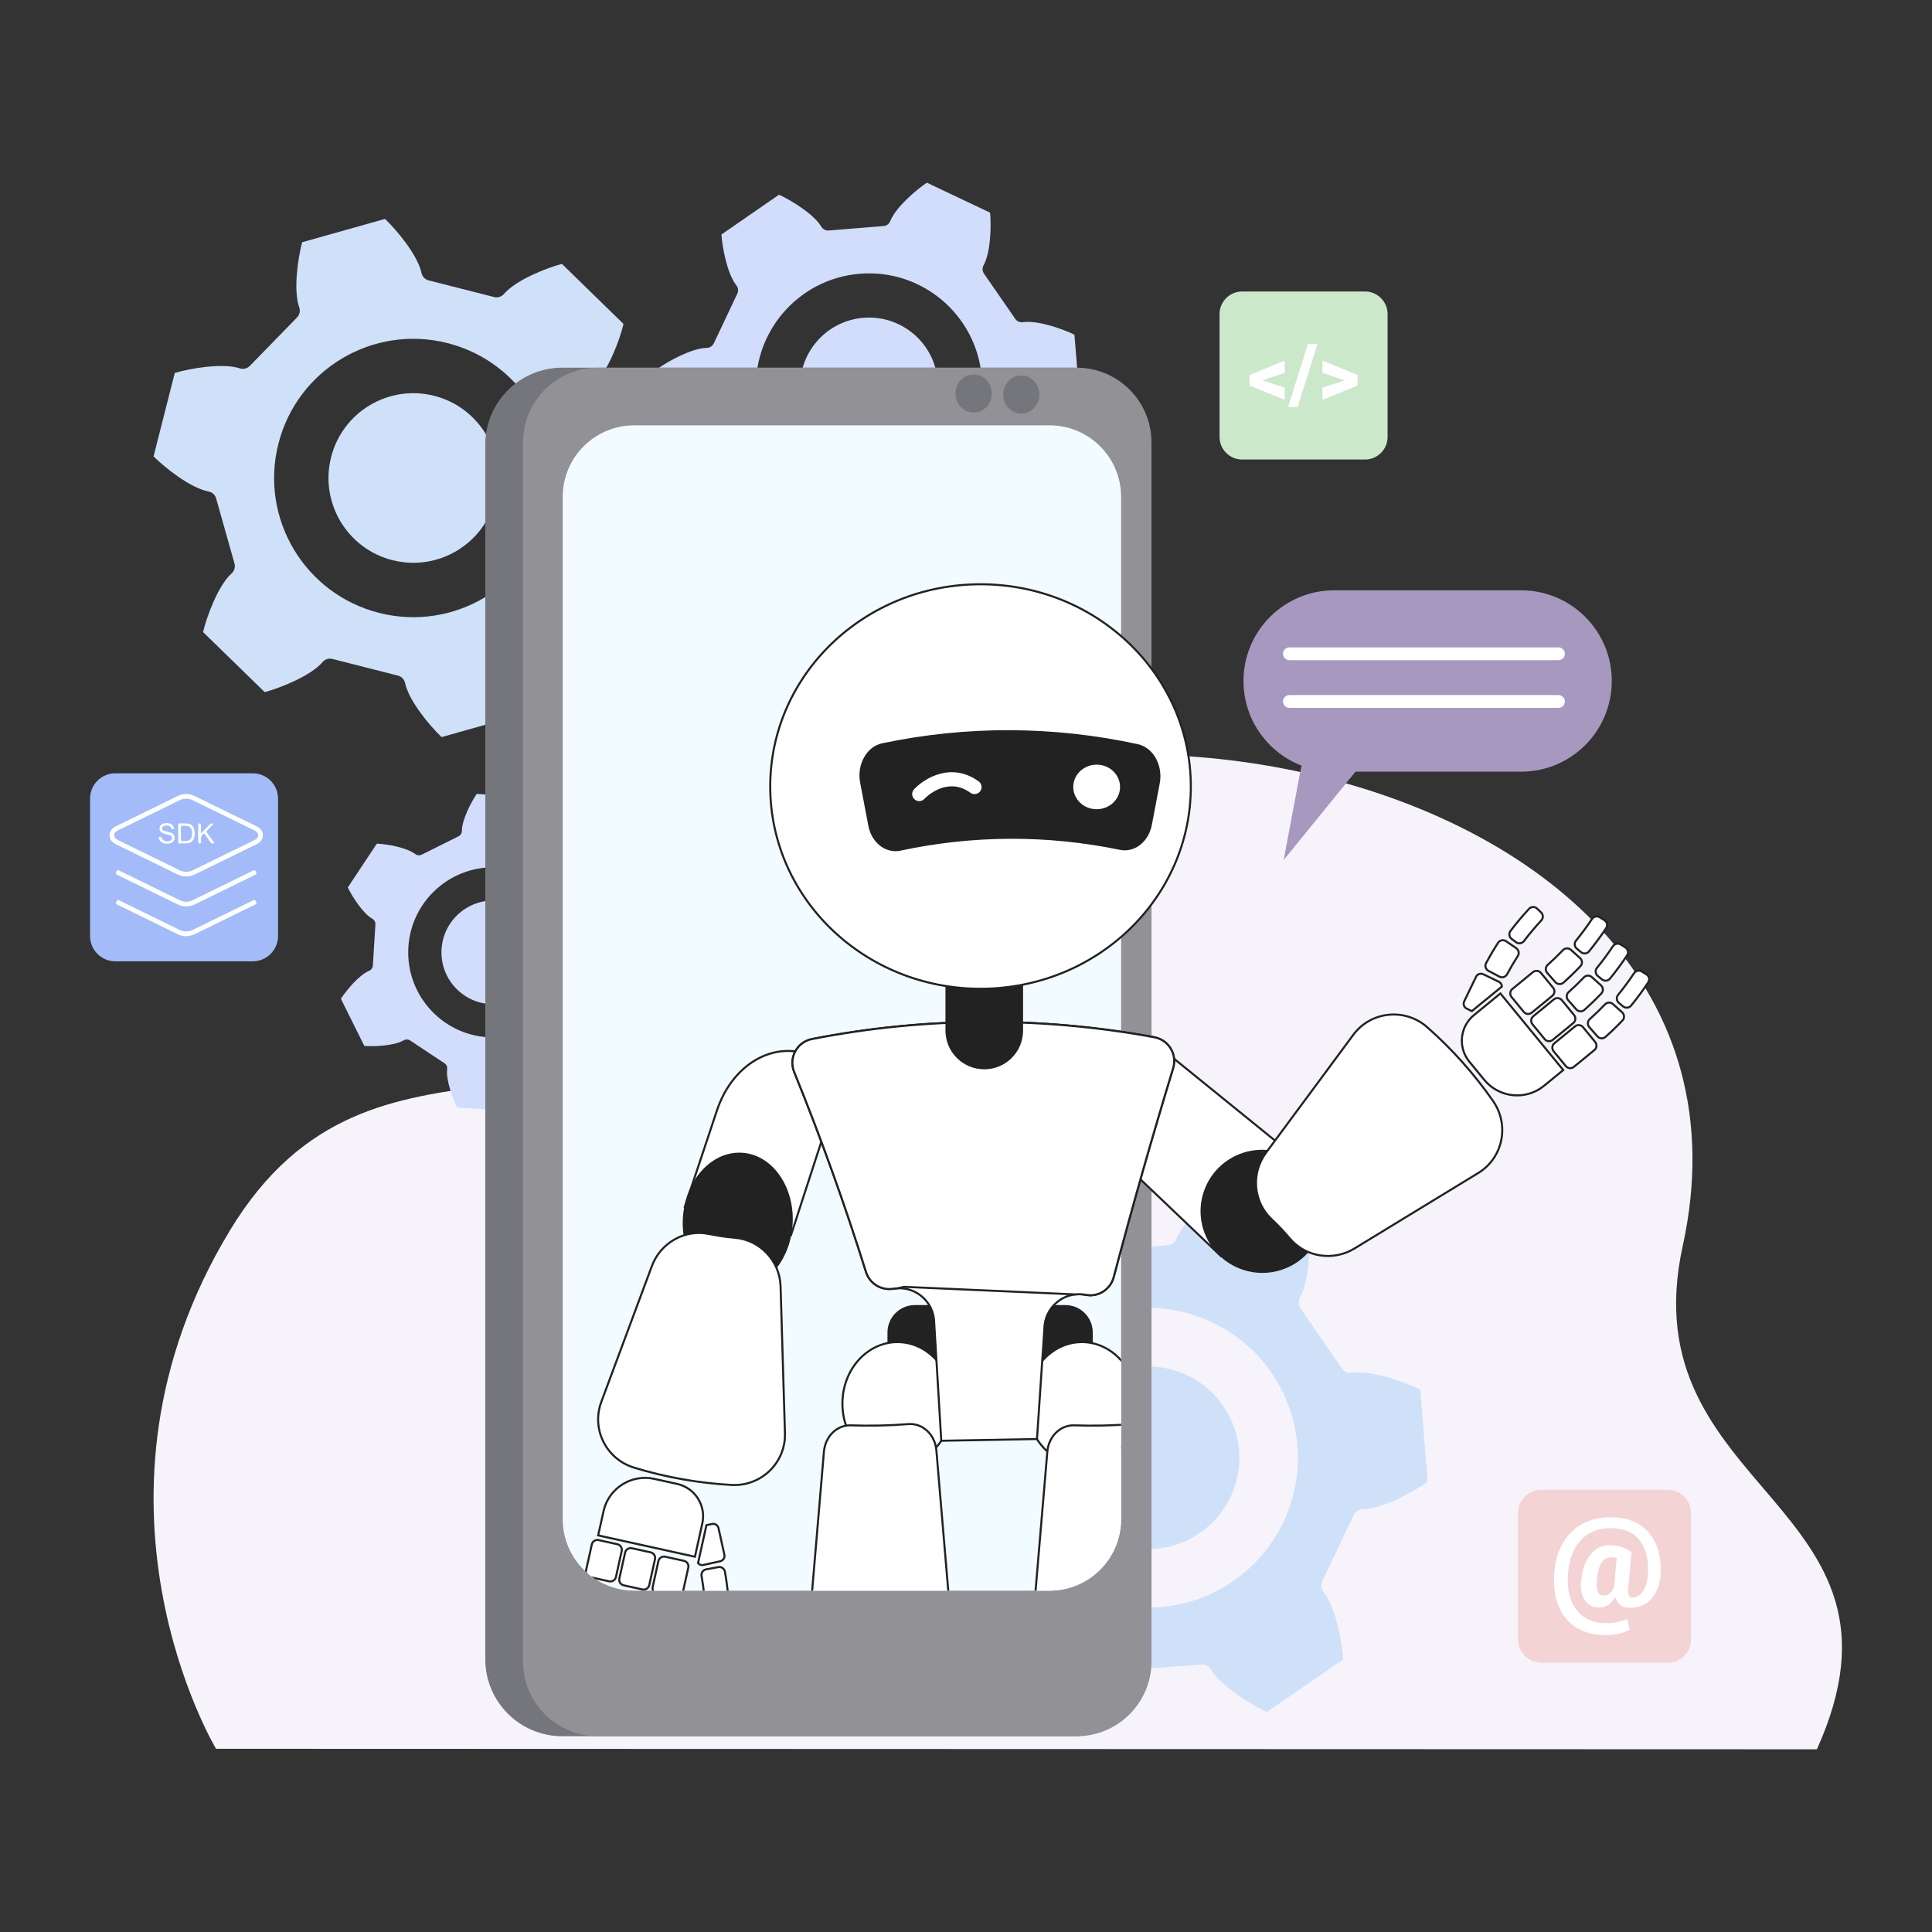 <svg xmlns="http://www.w3.org/2000/svg" xmlns:xlink="http://www.w3.org/1999/xlink" id="Layer_1" x="0px" y="0px" width="1024px" height="1024px" viewBox="-1587 -1211.126 1024 1024" style="enable-background:new -1587 -1211.126 1024 1024;" xml:space="preserve"><rect x="-1587" y="-1211.126" width="1024" height="1024" fill="#333333" stroke="none"/><g>	<path style="fill:#F6F3FA;" d="M-1472.501-284.231c0,0-79.246-132.015,7.484-274.94c76.949-126.814,198.361-25.976,267.158-155.016   c93.818-175.971,562.023-107.25,502.726,163.487c-28.693,131.019,130.234,135.781,71.115,266.746L-1472.501-284.231z"></path>	<g>		<path style="fill:#D1DDFB;" d="M-1048.9-1042.119c0.904,1.308,2.477,1.991,4.049,1.76c7.72-1.135,20.905,3.488,27.323,6.624    l3.006,36.971c-5.826,4.129-18.092,10.824-25.894,10.951c-1.59,0.025-3.031,0.954-3.712,2.391l-12.483,26.349    c-0.682,1.438-0.486,3.139,0.5,4.387c4.842,6.116,7.431,19.849,7.926,26.973l-30.515,21.088    c-6.492-2.981-18.42-10.256-22.429-16.948c-0.818-1.363-2.343-2.147-3.927-2.02l-29.063,2.364    c-1.585,0.127-2.963,1.149-3.549,2.626c-2.876,7.252-13.473,16.359-19.396,20.35l-33.521-15.882    c-0.665-7.112-0.329-21.081,3.461-27.899c0.773-1.39,0.69-3.103-0.215-4.41l-16.575-23.985c-0.905-1.309-2.479-1.992-4.05-1.761    c-7.719,1.135-20.903-3.488-27.321-6.624l-3.008-36.971c5.828-4.131,18.094-10.824,25.894-10.951    c1.589-0.025,3.031-0.953,3.713-2.391l12.483-26.348c0.681-1.438,0.484-3.141-0.502-4.388c-4.841-6.116-7.431-19.847-7.924-26.974    l30.515-21.088c6.491,2.979,18.42,10.255,22.429,16.947c0.818,1.364,2.343,2.15,3.928,2.02l29.062-2.364    c1.585-0.127,2.96-1.149,3.547-2.626c2.878-7.252,13.476-16.359,19.397-20.35l33.521,15.881c0.664,7.112,0.327,21.081-3.462,27.9    c-0.771,1.39-0.689,3.102,0.214,4.41L-1048.9-1042.119z M-1129.368-1042.685c-20.108,1.636-35.083,19.262-33.449,39.371    c1.635,20.108,19.262,35.085,39.372,33.45c20.109-1.636,35.083-19.263,33.448-39.372    C-1091.63-1029.344-1109.257-1044.319-1129.368-1042.685z M-1131.267-1066.036c-33.003,2.683-57.584,31.615-54.9,64.622    c2.684,33.004,31.615,57.585,64.62,54.901c33.006-2.684,57.587-31.616,54.903-64.621    C-1069.329-1044.139-1098.259-1068.72-1131.267-1066.036z"></path>		<path style="fill:#CFE1F9;" d="M-886.14-373.19c-0.904,1.901-0.65,4.157,0.656,5.81c6.402,8.11,9.808,26.303,10.449,35.741    l-40.453,27.881c-8.593-3.96-24.38-13.618-29.682-22.487c-1.08-1.809-3.097-2.849-5.195-2.681l-38.496,3.08    c-2.1,0.167-3.925,1.517-4.706,3.475c-3.822,9.599-17.873,21.645-25.727,26.919l-44.373-21.092    c-0.865-9.422-0.396-27.923,4.636-36.948c1.025-1.84,0.918-4.108-0.277-5.841l-21.916-31.799c-1.194-1.735-3.275-2.642-5.36-2.337    c-10.224,1.489-27.683-4.658-36.178-8.821l-3.916-48.972c7.723-5.464,23.979-14.308,34.313-14.462    c2.104-0.031,4.017-1.258,4.922-3.16l16.579-34.879c0.905-1.902,0.65-4.158-0.656-5.812c-6.401-8.109-9.807-26.302-10.449-35.74    l40.453-27.881c8.591,3.959,24.38,13.616,29.68,22.486c1.082,1.809,3.099,2.851,5.197,2.682l38.496-3.08    c2.1-0.168,3.924-1.518,4.705-3.474c3.82-9.601,17.873-21.646,25.727-26.921l44.374,21.095c0.865,9.419,0.396,27.922-4.635,36.947    c-1.024,1.838-0.919,4.106,0.274,5.84l21.917,31.799c1.194,1.734,3.277,2.641,5.36,2.337c10.224-1.49,27.683,4.657,36.178,8.821    l3.919,48.974c-7.726,5.46-23.982,14.305-34.314,14.46c-2.105,0.031-4.016,1.258-4.92,3.16L-886.14-373.19z M-938.662-465.936    c-15.166-22.002-45.296-27.546-67.299-12.382c-22.003,15.165-27.547,45.295-12.383,67.297    c15.165,22.004,45.297,27.547,67.298,12.382C-929.042-413.802-923.499-443.933-938.662-465.936z M-913.112-483.546    c-24.89-36.115-74.345-45.213-110.46-20.324c-36.113,24.891-45.212,74.346-20.321,110.46    c24.89,36.115,74.344,45.213,110.458,20.323C-897.32-397.977-888.222-447.432-913.112-483.546z"></path>		<path style="fill:#D1DDFB;" d="M-1307.173-644.824c-1.07,0.532-1.747,1.629-1.744,2.826c0.018,5.866-4.836,15.185-7.857,19.626    l-27.84-1.723c-2.451-4.78-6.119-14.626-5.376-20.447c0.15-1.185-0.387-2.357-1.382-3.018l-18.275-12.116    c-0.996-0.66-2.284-0.697-3.318-0.096c-5.07,2.949-15.569,3.405-20.926,3.007l-12.429-24.971    c2.915-4.512,9.609-12.611,15.019-14.879c1.104-0.462,1.85-1.512,1.926-2.706l1.354-21.883c0.072-1.192-0.539-2.328-1.575-2.923    c-5.089-2.917-10.733-11.781-13.069-16.617l15.413-23.249c5.363,0.268,15.727,2.016,20.395,5.566    c0.952,0.724,2.234,0.846,3.307,0.313l19.628-9.77c1.07-0.531,1.746-1.629,1.743-2.825c-0.016-5.867,4.837-15.188,7.858-19.626    l27.841,1.723c2.45,4.779,6.118,14.626,5.375,20.445c-0.149,1.186,0.386,2.358,1.383,3.018l18.274,12.116    c0.996,0.66,2.284,0.697,3.318,0.097c5.071-2.948,15.568-3.404,20.925-3.007l12.428,24.97    c-2.913,4.514-9.608,12.614-15.018,14.881c-1.103,0.461-1.849,1.512-1.923,2.706l-1.354,21.884    c-0.074,1.194,0.537,2.327,1.573,2.922c5.089,2.917,10.734,11.782,13.069,16.617l-15.412,23.249    c-5.364-0.269-15.726-2.014-20.396-5.565c-0.951-0.725-2.234-0.847-3.307-0.314L-1307.173-644.824z M-1298.13-704.656    c0.936-15.142-10.58-28.178-25.723-29.116c-15.142-0.938-28.178,10.577-29.114,25.721c-0.938,15.142,10.577,28.178,25.722,29.115    C-1312.105-677.999-1299.069-689.514-1298.13-704.656z M-1280.548-703.569c1.539-24.854-17.361-46.25-42.216-47.788    c-24.854-1.539-46.249,17.363-47.787,42.217c-1.54,24.854,17.363,46.249,42.216,47.788    C-1303.481-659.812-1282.087-678.714-1280.548-703.569z"></path>		<path style="fill:#CFE1F9;" d="M-1263.451-968.586c0.531,1.881,2.088,3.303,4.012,3.662c9.434,1.756,22.936,12.395,29.154,18.603    l-11.244,44.224c-8.428,2.485-25.372,5.384-34.499,2.421c-1.86-0.604-3.908-0.099-5.272,1.302l-25.036,25.687    c-1.363,1.399-1.816,3.459-1.166,5.304c3.195,9.049,0.734,26.062-1.532,34.552l-43.921,12.374    c-6.366-6.058-17.348-19.281-19.346-28.667c-0.409-1.914-1.869-3.434-3.766-3.916l-34.763-8.839    c-1.896-0.481-3.906,0.157-5.177,1.643c-6.238,7.293-22.203,13.667-30.688,15.947l-32.679-31.848    c2.063-8.542,8.024-24.665,15.154-31.089c1.454-1.309,2.041-3.335,1.51-5.217l-9.728-34.524c-0.531-1.882-2.088-3.304-4.011-3.662    c-9.436-1.756-22.938-12.396-29.156-18.604l11.244-44.225c8.429-2.484,25.373-5.383,34.5-2.42c1.86,0.602,3.908,0.099,5.273-1.302    l25.036-25.688c1.365-1.4,1.816-3.459,1.165-5.304c-3.195-9.05-0.734-26.062,1.533-34.552l43.921-12.375    c6.366,6.058,17.348,19.28,19.347,28.668c0.408,1.912,1.869,3.433,3.764,3.916l34.764,8.837c1.896,0.482,3.906-0.156,5.178-1.642    c6.237-7.292,22.201-13.666,30.688-15.948l32.679,31.849c-2.063,8.543-8.024,24.665-15.155,31.089    c-1.452,1.311-2.04,3.334-1.509,5.217L-1263.451-968.586z M-1356.872-1001.332c-24.053-6.116-48.511,8.426-54.626,32.48    c-6.115,24.054,8.426,48.512,32.48,54.627c24.055,6.116,48.511-8.426,54.627-32.481    C-1318.274-970.759-1332.819-995.215-1356.872-1001.332z M-1349.769-1029.265c-39.481-10.037-79.625,13.831-89.663,53.313    c-10.037,39.481,13.831,79.624,53.312,89.662c39.482,10.039,79.625-13.832,89.662-53.312    C-1286.419-979.084-1310.288-1019.228-1349.769-1029.265z"></path>	</g>	<path style="fill:#75757C;" d="M-1288.982-290.887h270.424c22.535,0,40.801-18.268,40.801-40.801V-975.45   c0-22.533-18.266-40.8-40.801-40.8h-270.424c-22.532,0-40.801,18.267-40.801,40.8v643.762   C-1329.783-309.154-1311.514-290.887-1288.982-290.887z"></path>	<path style="fill:#919196;" d="M-1270.108-290.887h253.743c21.92,0,39.69-17.771,39.69-39.69V-976.56   c0-21.92-17.771-39.69-39.69-39.69h-253.743c-21.921,0-39.69,17.771-39.69,39.69v645.983   C-1309.798-308.657-1292.029-290.887-1270.108-290.887z"></path>	<path style="fill:#F2FBFF;" d="M-992.792-405.985v-541.766c0-20.956-16.987-37.943-37.942-37.943h-220.083   c-20.957,0-37.944,16.987-37.944,37.943v541.766c0,20.955,16.987,37.943,37.944,37.943h220.083   C-1009.779-368.042-992.792-385.03-992.792-405.985z"></path>	<ellipse style="fill:#75757C;" cx="-1070.973" cy="-1002.553" rx="9.615" ry="10.095"></ellipse>	<ellipse style="fill:#75757C;" cx="-1045.7" cy="-1002.002" rx="9.614" ry="10.095"></ellipse>	<g>		<path style="fill:#A798BF;" d="M-879.858-802.122h99.069c26.544,0,48.065-21.52,48.065-48.066l0,0    c0-26.546-21.521-48.065-48.065-48.065h-99.069c-26.547,0-48.067,21.519-48.067,48.065l0,0    C-927.925-823.642-906.405-802.122-879.858-802.122z"></path>		<polygon style="fill:#A798BF;" points="-896.098,-811.202 -906.635,-755.3 -859.372,-813.415   "></polygon>		<g>			<path style="fill:#FFFFFF;" d="M-760.993-861.189h-142.59c-1.88,0-3.404-1.524-3.404-3.405c0-1.88,1.524-3.403,3.404-3.403     h142.59c1.884,0,3.406,1.523,3.406,3.403C-757.586-862.713-759.109-861.189-760.993-861.189z"></path>		</g>		<g>			<path style="fill:#FFFFFF;" d="M-760.993-835.924h-142.59c-1.88,0-3.404-1.524-3.404-3.405c0-1.88,1.524-3.403,3.404-3.403     h142.59c1.884,0,3.406,1.523,3.406,3.403C-757.586-837.448-759.109-835.924-760.993-835.924z"></path>		</g>	</g>	<g>		<path style="fill:#A3BBF8;" d="M-1453.026-701.615h-72.858c-7.396,0-13.391-5.995-13.391-13.392v-72.858    c0-7.396,5.994-13.392,13.391-13.392h72.858c7.396,0,13.393,5.996,13.393,13.392v72.858    C-1439.633-707.609-1445.629-701.615-1453.026-701.615z"></path>	</g>	<g>		<path style="fill:#CCE8CA;" d="M-863.523-967.568h-65.118c-6.61,0-11.97-5.359-11.97-11.97v-65.119    c0-6.611,5.359-11.97,11.97-11.97h65.118c6.611,0,11.972,5.359,11.972,11.97v65.119    C-851.551-972.927-856.912-967.568-863.523-967.568z"></path>	</g>	<g>		<g>			<defs>				<path id="SVGID_3_" d="M-992.792-405.985v-91.114l141.24-14.098l166.896-176.088c0-20.956-325.124-298.408-346.079-298.408      h-220.083c-20.957,0-37.944,16.987-37.944,37.943v541.766c0,20.955,16.987,37.943,37.944,37.943h220.083      C-1009.779-368.042-992.792-385.03-992.792-405.985z"></path>			</defs>			<clipPath id="SVGID_2_">				<use xlink:href="#SVGID_3_" style="overflow:visible;"></use>			</clipPath>			<g style="clip-path:url(#SVGID_2_);">				<polygon style="fill:#FFFFFF;stroke:#222222;stroke-width:1.084;stroke-miterlimit:10;" points="-897.427,-595.425       -964.66,-649.91 -994.022,-596.989 -939.932,-545.436     "></polygon>									<ellipse transform="matrix(-0.374 0.927 -0.927 -0.374 -1789.123 68.67)" style="fill:#222222;" cx="-917.737" cy="-569.473" rx="32.625" ry="32.712"></ellipse>				<path style="fill:#FFFFFF;stroke:#222222;stroke-width:1.084;stroke-miterlimit:10;" d="M-1167.754-556.499l27.835-85.69      l-13.289-7.551c-20.438-11.609-45.011,0.791-53.787,27.139l-17.027,51.105L-1167.754-556.499z"></path>				<path style="fill:#222222;" d="M-1193.674-600.146c-16.056-1.017-30.102,14.37-31.376,34.372      c-1.272,19.998,10.712,37.031,26.767,38.05c16.055,1.016,30.103-14.373,31.374-34.371      C-1165.638-582.094-1177.619-599.131-1193.674-600.146z"></path>				<g>					<g>						<path style="fill:#FFFFFF;stroke:#222222;stroke-width:1.084;stroke-miterlimit:10;" d="M-1249.062-366.602        c-2.149-0.402-4.299-0.797-6.451-1.185c-1.639-0.294-3.227,0.791-3.519,2.428c-0.729,4.131-1.292,8.274-1.69,12.424        c-0.159,1.687,1.138,3.16,2.836,3.265c2.167,0.132,4.334,0.273,6.501,0.425c1.644,0.114,3.058-1.1,3.214-2.737        c0.362-3.706,0.866-7.41,1.516-11.103C-1246.367-364.721-1247.425-366.294-1249.062-366.602z"></path>						<path style="fill:#FFFFFF;stroke:#222222;stroke-width:1.084;stroke-miterlimit:10;" d="M-1253.425-346.807        c-0.965-0.032-1.928-0.059-2.891-0.084c-1.673-0.046-3.088,1.277-3.118,2.944c-0.095,5.123,0.065,10.24,0.479,15.325        c0.139,1.682,1.665,2.902,3.347,2.716c0.961-0.106,1.919-0.213,2.876-0.317c1.637-0.175,2.813-1.616,2.682-3.252        c-0.383-4.723-0.531-9.47-0.447-14.226C-1250.465-345.364-1251.759-346.756-1253.425-346.807z"></path>					</g>					<path style="fill:#FFFFFF;stroke:#222222;stroke-width:1.084;stroke-miterlimit:10;" d="M-1197.489-555.09       c-4.623-0.401-9.218-1.071-13.761-2.01c-12.854-2.655-25.676,4.735-30.243,17.009c-8.94,24.008-17.876,48.016-26.813,72.023       c-5.377,14.449,2.637,30.337,17.418,34.836c16.791,5.115,34.092,8.187,51.62,9.161c15.678,0.871,28.775-11.762,28.309-27.419       c-0.772-25.953-1.546-51.907-2.318-77.861C-1173.679-542.793-1184.051-553.924-1197.489-555.09z"></path>					<path style="fill:#FFFFFF;stroke:#222222;stroke-width:1.084;stroke-miterlimit:10;" d="M-1228.131-424.624l-12.095-2.667       c-12.159-2.681-24.194,4.978-26.883,17.104l-2.852,12.857l51.286,11.305l3.921-17.687       C-1212.659-413.171-1218.645-422.535-1228.131-424.624z"></path>					<path style="fill:#FFFFFF;stroke:#222222;stroke-width:1.084;stroke-miterlimit:10;" d="M-1242.136-388.347l-9.933-2.188       c-1.63-0.359-3.243,0.667-3.604,2.294l-3.052,13.773c-0.361,1.627,0.666,3.237,2.299,3.598l9.932,2.19       c1.631,0.356,3.246-0.667,3.604-2.296l3.057-13.773C-1239.474-386.376-1240.503-387.986-1242.136-388.347z"></path>					<g>						<path style="fill:#FFFFFF;stroke:#222222;stroke-width:1.084;stroke-miterlimit:10;" d="M-1266.716-370.909        c-2.146-0.403-4.297-0.798-6.447-1.186c-1.642-0.293-3.231,0.793-3.52,2.428c-0.73,4.131-1.293,8.275-1.689,12.425        c-0.16,1.688,1.135,3.16,2.834,3.265c2.166,0.133,4.332,0.274,6.498,0.426c1.646,0.114,3.059-1.101,3.216-2.738        c0.36-3.706,0.866-7.409,1.518-11.102C-1264.018-369.028-1265.079-370.601-1266.716-370.909z"></path>						<path style="fill:#FFFFFF;stroke:#222222;stroke-width:1.084;stroke-miterlimit:10;" d="M-1271.078-351.117        c-0.966-0.028-1.928-0.057-2.893-0.083c-1.672-0.046-3.084,1.277-3.118,2.945c-0.095,5.124,0.068,10.237,0.483,15.326        c0.135,1.682,1.66,2.902,3.346,2.716c0.958-0.107,1.917-0.213,2.874-0.315c1.64-0.175,2.81-1.619,2.68-3.256        c-0.381-4.719-0.527-9.468-0.443-14.224C-1268.117-349.672-1269.411-351.065-1271.078-351.117z"></path>					</g>					<path style="fill:#FFFFFF;stroke:#222222;stroke-width:1.084;stroke-miterlimit:10;" d="M-1259.789-392.654l-9.931-2.188       c-1.634-0.36-3.245,0.667-3.607,2.292l-3.052,13.778c-0.36,1.625,0.67,3.235,2.299,3.593l9.933,2.189       c1.633,0.359,3.246-0.667,3.605-2.293l3.054-13.774C-1257.128-390.683-1258.158-392.293-1259.789-392.654z"></path>					<g>						<path style="fill:#FFFFFF;stroke:#222222;stroke-width:1.084;stroke-miterlimit:10;" d="M-1231.408-362.105        c-2.146-0.403-4.3-0.8-6.453-1.187c-1.638-0.296-3.229,0.792-3.516,2.427c-0.732,4.132-1.294,8.276-1.69,12.425        c-0.16,1.686,1.137,3.16,2.833,3.266c2.168,0.132,4.332,0.274,6.5,0.425c1.646,0.114,3.059-1.103,3.217-2.737        c0.359-3.705,0.863-7.41,1.515-11.101C-1228.713-360.225-1229.772-361.798-1231.408-362.105z"></path>						<path style="fill:#FFFFFF;stroke:#222222;stroke-width:1.084;stroke-miterlimit:10;" d="M-1235.773-342.312        c-0.963-0.031-1.93-0.059-2.893-0.085c-1.67-0.046-3.082,1.279-3.113,2.946c-0.096,5.122,0.064,10.238,0.479,15.324        c0.137,1.684,1.664,2.903,3.348,2.716c0.957-0.106,1.917-0.211,2.877-0.315c1.635-0.175,2.809-1.617,2.676-3.253        c-0.379-4.721-0.528-9.468-0.444-14.225C-1232.812-340.867-1234.105-342.262-1235.773-342.312z"></path>					</g>					<path style="fill:#FFFFFF;stroke:#222222;stroke-width:1.084;stroke-miterlimit:10;" d="M-1224.483-383.851l-9.933-2.19       c-1.628-0.359-3.244,0.668-3.605,2.295l-3.05,13.773c-0.363,1.626,0.667,3.236,2.299,3.595l9.933,2.19       c1.63,0.359,3.244-0.668,3.604-2.294l3.051-13.775C-1221.821-381.882-1222.85-383.491-1224.483-383.851z"></path>					<g>						<path style="fill:#FFFFFF;stroke:#222222;stroke-width:1.084;stroke-miterlimit:10;" d="M-1212.749-379.337        c2.147-0.405,4.299-0.799,6.45-1.187c1.641-0.295,3.229,0.792,3.52,2.429c0.731,4.129,1.291,8.274,1.688,12.423        c0.163,1.686-1.135,3.161-2.832,3.264c-2.168,0.135-4.336,0.275-6.499,0.427c-1.646,0.114-3.058-1.103-3.219-2.738        c-0.359-3.705-0.864-7.41-1.515-11.102C-1215.445-377.458-1214.384-379.029-1212.749-379.337z"></path>						<path style="fill:#FFFFFF;stroke:#222222;stroke-width:1.084;stroke-miterlimit:10;" d="M-1208.385-359.543        c0.964-0.031,1.928-0.059,2.891-0.084c1.671-0.047,3.085,1.278,3.117,2.946c0.095,5.122-0.064,10.238-0.48,15.324        c-0.138,1.686-1.662,2.903-3.346,2.716c-0.958-0.106-1.92-0.211-2.877-0.315c-1.636-0.175-2.81-1.617-2.679-3.253        c0.385-4.721,0.53-9.468,0.442-14.225C-1211.345-358.1-1210.05-359.494-1208.385-359.543z"></path>					</g>					<path style="fill:#FFFFFF;stroke:#222222;stroke-width:1.084;stroke-miterlimit:10;" d="M-1212.708-402.123       c0.047-0.207,0.087-0.414,0.126-0.619l2.93-0.644c1.568-0.347,3.121,0.641,3.47,2.205l3.121,14.089       c0.349,1.563-0.643,3.113-2.211,3.459l-8.909,1.964c-1.09,0.239-2.172-0.162-2.847-0.957L-1212.708-402.123z"></path>				</g>				<path style="fill:#222222;" d="M-1007.814-475.31h-108.809v-29.592c0-8.021,6.502-14.523,14.521-14.523h79.765      c8.021,0,14.522,6.502,14.522,14.523L-1007.814-475.31L-1007.814-475.31z"></path>									<ellipse style="fill:#FFFFFF;stroke:#222222;stroke-width:1.084;stroke-miterlimit:10;" cx="-1111.315" cy="-467.197" rx="29.191" ry="32.595"></ellipse>									<ellipse style="fill:#FFFFFF;stroke:#222222;stroke-width:1.084;stroke-miterlimit:10;" cx="-995.872" cy="-314.584" rx="29.192" ry="32.595"></ellipse>									<ellipse style="fill:#FFFFFF;stroke:#222222;stroke-width:1.084;stroke-miterlimit:10;" cx="-1013.563" cy="-467.197" rx="29.192" ry="32.595"></ellipse>				<path style="fill:#FFFFFF;stroke:#222222;stroke-width:1.084;stroke-miterlimit:10;" d="M-975.221-661.355      c-60.007-11.103-121.554-10.779-181.381,0.95c-7.935,1.554-12.503,9.927-9.462,17.401      c14.164,34.855,26.868,70.235,38.077,106.046c1.86,5.952,7.703,9.689,13.911,8.951c0.568-0.067,1.137-0.134,1.71-0.201      c10.94-1.245,20.512,7.35,20.512,18.331l3.745,62.389l50.736-0.925l3.905-58.305c0-11.461,10.385-20.215,21.69-18.16      c0.111,0.02,0.222,0.04,0.336,0.061c6.61,1.209,13.006-2.931,14.717-9.413c9.785-37.053,20.287-73.971,31.504-110.738      C-962.976-652.322-967.644-659.952-975.221-661.355z"></path>				<path style="fill:#FFFFFF;stroke:#222222;stroke-width:1.084;stroke-miterlimit:10;" d="M-996.724-534.231      c9.785-37.053,20.287-73.971,31.504-110.738c2.244-7.354-2.424-14.982-10.001-16.386      c-60.007-11.103-121.554-10.779-181.381,0.95c-7.935,1.554-12.503,9.927-9.462,17.401      c14.164,34.855,26.868,70.235,38.077,106.046c1.86,5.952,7.703,9.689,13.911,8.951c0.568-0.067,1.137-0.134,1.71-0.201      c0.356-0.041,0.708-0.069,1.061-0.09l3.579-0.776l90.629,4.007c1.724-0.191,3.513-0.14,5.321,0.188      c0.111,0.02,0.222,0.04,0.336,0.061l2.238,0.21C-1003.437-524.581-998.24-528.487-996.724-534.231z"></path>				<path style="fill:#FFFFFF;stroke:#222222;stroke-width:1.084;stroke-miterlimit:10;" d="M-976.928-324.369      c-16.875,0.845-33.776,0.554-50.608-0.864c-7.74-0.655-13.522-8.22-12.79-16.85c2.81-33.206,5.621-66.412,8.431-99.618      c0.69-8.125,6.925-14.21,14.231-13.959c10.198,0.352,20.401,0.128,30.573-0.67c7.511-0.587,14.091,5.556,14.8,13.928      c2.854,33.717,5.709,67.437,8.563,101.158C-962.985-332.438-969.012-324.768-976.928-324.369z"></path>				<path style="fill:#FFFFFF;stroke:#222222;stroke-width:1.084;stroke-miterlimit:10;" d="M-935.274-162.715l-22.216-115.249      c-1.841-9.551-9.406-16.372-18.152-16.372h-30.887c-8.751,0-16.313,6.82-18.152,16.372l-22.218,115.249h0.024v39.604      c0,8.158,5.406,14.904,12.437,16.015c1.067,0.169,2.17,0.207,3.298,0.101c7.539-0.703,13.235-7.979,13.235-16.431v-20.011      c0-10.646,7.731-19.278,17.265-19.278h42.703c6.4,0,11.59,5.794,11.59,12.942v42.836l0,0c6.107,0,11.057-4.951,11.057-11.057      v-44.722L-935.274-162.715L-935.274-162.715z"></path>									<ellipse transform="matrix(0.015 -1 1 0.015 -788.989 -1430.081)" style="fill:#FFFFFF;stroke:#222222;stroke-width:1.084;stroke-miterlimit:10;" cx="-1120.197" cy="-314.664" rx="32.597" ry="29.192"></ellipse>				<path style="fill:#FFFFFF;stroke:#222222;stroke-width:1.084;stroke-miterlimit:10;" d="M-1095.337-324.369      c-16.876,0.845-33.775,0.554-50.607-0.864c-7.742-0.655-13.521-8.22-12.793-16.85c2.813-33.206,5.623-66.412,8.434-99.618      c0.688-8.125,6.926-14.21,14.23-13.959c10.199,0.352,20.403,0.128,30.576-0.67c7.51-0.587,14.086,5.556,14.795,13.928      c2.854,33.717,5.708,67.437,8.564,101.158C-1081.392-332.438-1087.423-324.768-1095.337-324.369z"></path>				<path style="fill:#FFFFFF;stroke:#222222;stroke-width:1.084;stroke-miterlimit:10;" d="M-1069.189-162.42l-20.512-115.565      c-1.699-9.579-9.161-16.509-17.908-16.637l-30.887-0.459c-8.747-0.126-16.409,6.58-18.391,16.103l-23.916,114.909h0.022      l-0.585,39.601c-0.121,8.156,5.188,14.979,12.2,16.196c1.065,0.183,2.166,0.237,3.295,0.149      c7.551-0.591,13.356-7.782,13.479-16.235l0.297-20.007c0.157-10.646,8.012-19.163,17.545-19.021l42.7,0.631      c6.399,0.095,11.502,5.963,11.396,13.11l-0.631,42.834l0,0c6.105,0.089,11.129-4.787,11.22-10.894l0.661-44.715H-1069.189z"></path>				<path style="fill:#222222;" d="M-1065.289-644.376h-0.053c-11.346,0-20.541-9.198-20.541-20.542v-38.683h41.135v38.683      C-1044.748-653.574-1053.942-644.376-1065.289-644.376z"></path>				<path style="fill:#FFFFFF;stroke:#222222;stroke-width:1.084;stroke-miterlimit:10;" d="M-955.839-794.255      c0,59.204-49.905,107.197-111.468,107.197c-61.559,0-111.459-47.993-111.459-107.197c0-59.202,49.9-107.196,111.459-107.196      C-1005.745-901.451-955.839-853.457-955.839-794.255z"></path>				<path style="fill:#222222;" d="M-993.44-760.695c-38.484-7.953-77.854-7.804-116.28,0.433      c-7.793,1.671-15.322-4.141-17.047-13.231c-1.451-7.626-2.899-15.253-4.35-22.879c-1.818-9.577,3.479-19.075,11.69-20.802      c44.835-9.418,90.737-9.255,135.51,0.478c8.171,1.776,13.416,11.244,11.604,20.784c-1.391,7.321-2.781,14.644-4.174,21.966      C-978.207-764.898-985.673-759.091-993.44-760.695z"></path>				<path style="fill:#FFFFFF;stroke:#222222;stroke-width:1.084;stroke-miterlimit:10;" d="M-992.808-794.029      c0,6.822-5.794,12.354-12.937,12.354c-7.147,0-12.941-5.53-12.941-12.354c0-6.82,5.794-12.352,12.941-12.352      C-998.602-806.381-992.808-800.849-992.808-794.029z"></path>				<g>					<path style="fill:#FFFFFF;stroke:#222222;stroke-width:1.084;stroke-miterlimit:10;" d="M-1099.807-785.97       c-1.046,0-2.091-0.381-2.91-1.149c-1.719-1.604-1.818-4.29-0.22-6.012c5.686-6.122,20.311-14.897,34.967-4.285       c1.908,1.381,2.336,4.048,0.955,5.957c-1.384,1.909-4.053,2.336-5.962,0.955c-12.158-8.808-23.249,2.7-23.718,3.192       C-1097.535-786.42-1098.668-785.97-1099.807-785.97z"></path>				</g>				<g>					<g>						<path style="fill:#FFFFFF;stroke:#222222;stroke-width:1.084;stroke-miterlimit:10;" d="M-755.863-681.039        c1.438,1.646,2.884,3.285,4.337,4.92c1.104,1.246,3.026,1.375,4.266,0.269c3.128-2.795,6.133-5.703,9.012-8.717        c1.169-1.228,1.062-3.189-0.207-4.32c-1.622-1.445-3.238-2.896-4.846-4.354c-1.223-1.108-3.082-1.028-4.218,0.16        c-2.578,2.69-5.264,5.289-8.06,7.788C-756.818-684.186-756.96-682.294-755.863-681.039z"></path>						<path style="fill:#FFFFFF;stroke:#222222;stroke-width:1.084;stroke-miterlimit:10;" d="M-740.192-693.895        c0.74,0.62,1.479,1.238,2.222,1.854c1.285,1.069,3.212,0.905,4.271-0.387c3.24-3.967,6.278-8.085,9.099-12.338        c0.934-1.409,0.49-3.311-0.95-4.205c-0.817-0.509-1.635-1.021-2.455-1.532c-1.394-0.873-3.207-0.465-4.116,0.9        c-2.621,3.946-5.439,7.77-8.45,11.454C-741.623-696.859-741.469-694.966-740.192-693.895z"></path>					</g>					<path style="fill:#FFFFFF;stroke:#222222;stroke-width:1.084;stroke-miterlimit:10;" d="M-912.967-564.826       c3.384,3.175,6.579,6.543,9.568,10.091c8.458,10.037,23.106,12.159,34.286,5.343c21.873-13.339,43.745-26.677,65.615-40.015       c13.164-8.027,16.688-25.47,7.861-38.146c-10.033-14.404-21.729-27.518-34.897-39.124       c-11.782-10.381-29.887-8.553-39.203,4.036c-15.442,20.874-30.89,41.746-46.334,62.617       C-924.072-589.214-922.805-574.051-912.967-564.826z"></path>					<path style="fill:#FFFFFF;stroke:#222222;stroke-width:1.084;stroke-miterlimit:10;" d="M-808.196-648.393l7.854,9.579       c7.896,9.627,22.09,11.052,31.702,3.187l10.191-8.342l-33.307-40.603l-14.02,11.475       C-813.27-666.962-814.358-655.899-808.196-648.393z"></path>					<path style="fill:#FFFFFF;stroke:#222222;stroke-width:1.084;stroke-miterlimit:10;" d="M-774.755-668.236l6.454,7.864       c1.055,1.289,2.96,1.48,4.25,0.426l10.918-8.936c1.287-1.057,1.475-2.957,0.417-4.249l-6.45-7.864       c-1.06-1.29-2.963-1.481-4.254-0.427l-10.917,8.937C-775.626-671.431-775.814-669.528-774.755-668.236z"></path>					<g>						<path style="fill:#FFFFFF;stroke:#222222;stroke-width:1.084;stroke-miterlimit:10;" d="M-744.656-666.738        c1.438,1.646,2.886,3.288,4.336,4.923c1.108,1.244,3.025,1.375,4.267,0.268c3.129-2.793,6.133-5.703,9.011-8.717        c1.17-1.228,1.063-3.188-0.206-4.317c-1.621-1.445-3.236-2.898-4.843-4.357c-1.226-1.106-3.087-1.024-4.224,0.163        c-2.573,2.69-5.261,5.287-8.058,7.784C-745.612-669.882-745.753-667.992-744.656-666.738z"></path>						<path style="fill:#FFFFFF;stroke:#222222;stroke-width:1.084;stroke-miterlimit:10;" d="M-728.985-679.591        c0.739,0.62,1.478,1.237,2.221,1.854c1.285,1.07,3.214,0.905,4.271-0.386c3.244-3.968,6.281-8.087,9.099-12.339        c0.936-1.407,0.489-3.312-0.947-4.203c-0.818-0.511-1.638-1.02-2.455-1.533c-1.395-0.875-3.207-0.466-4.117,0.901        c-2.619,3.945-5.441,7.768-8.449,11.451C-730.417-682.558-730.263-680.662-728.985-679.591z"></path>					</g>					<path style="fill:#FFFFFF;stroke:#222222;stroke-width:1.084;stroke-miterlimit:10;" d="M-763.546-653.935l6.451,7.865       c1.059,1.292,2.961,1.483,4.25,0.426l10.918-8.935c1.291-1.055,1.476-2.958,0.418-4.247l-6.451-7.866       c-1.06-1.291-2.963-1.479-4.251-0.426l-10.919,8.935C-764.42-657.127-764.605-655.226-763.546-653.935z"></path>					<g>						<path style="fill:#FFFFFF;stroke:#222222;stroke-width:1.084;stroke-miterlimit:10;" d="M-766.955-695.493        c1.439,1.649,2.883,3.288,4.335,4.924c1.108,1.244,3.027,1.375,4.267,0.269c3.131-2.793,6.137-5.702,9.012-8.719        c1.172-1.226,1.063-3.187-0.206-4.318c-1.621-1.444-3.235-2.897-4.844-4.356c-1.224-1.105-3.083-1.024-4.222,0.163        c-2.573,2.69-5.264,5.289-8.058,7.788C-767.908-698.637-768.048-696.746-766.955-695.493z"></path>						<path style="fill:#FFFFFF;stroke:#222222;stroke-width:1.084;stroke-miterlimit:10;" d="M-751.284-708.345        c0.739,0.618,1.479,1.237,2.223,1.854c1.282,1.07,3.213,0.904,4.27-0.388c3.243-3.966,6.28-8.085,9.1-12.339        c0.934-1.407,0.487-3.31-0.95-4.203c-0.818-0.51-1.639-1.02-2.454-1.531c-1.396-0.875-3.206-0.467-4.116,0.9        c-2.62,3.945-5.441,7.767-8.452,11.453C-752.716-711.311-752.562-709.416-751.284-708.345z"></path>					</g>					<path style="fill:#FFFFFF;stroke:#222222;stroke-width:1.084;stroke-miterlimit:10;" d="M-785.844-682.689l6.448,7.866       c1.061,1.291,2.964,1.481,4.253,0.428l10.916-8.938c1.291-1.053,1.477-2.955,0.417-4.247l-6.451-7.864       c-1.058-1.29-2.961-1.479-4.249-0.426l-10.919,8.935C-786.718-685.88-786.904-683.979-785.844-682.689z"></path>					<g>						<path style="fill:#FFFFFF;stroke:#222222;stroke-width:1.084;stroke-miterlimit:10;" d="M-792.273-693.492        c-1.939-1.01-3.874-2.03-5.804-3.058c-1.471-0.782-2.048-2.619-1.266-4.084c1.982-3.697,4.104-7.302,6.358-10.807        c0.917-1.425,2.847-1.78,4.245-0.813c1.787,1.236,3.576,2.466,5.372,3.686c1.362,0.928,1.723,2.758,0.834,4.142        c-2.009,3.133-3.902,6.356-5.675,9.659C-788.994-693.303-790.796-692.722-792.273-693.492z"></path>						<path style="fill:#FFFFFF;stroke:#222222;stroke-width:1.084;stroke-miterlimit:10;" d="M-783.463-711.743        c-0.774-0.574-1.547-1.149-2.324-1.722c-1.339-0.999-1.632-2.911-0.624-4.243c3.094-4.085,6.384-8.004,9.856-11.744        c1.146-1.239,3.102-1.252,4.306-0.064c0.689,0.677,1.377,1.353,2.067,2.027c1.177,1.15,1.207,3.009,0.093,4.212        c-3.22,3.475-6.273,7.114-9.148,10.904C-780.242-711.046-782.12-710.753-783.463-711.743z"></path>					</g>					<path style="fill:#FFFFFF;stroke:#222222;stroke-width:1.084;stroke-miterlimit:10;" d="M-806.4-675.612       c-0.162,0.134-0.322,0.271-0.482,0.407l-2.702-1.303c-1.445-0.699-2.055-2.436-1.359-3.879l6.259-13.002       c0.695-1.445,2.432-2.048,3.88-1.351l8.214,3.966c1.006,0.486,1.606,1.472,1.646,2.514L-806.4-675.612z"></path>				</g>			</g>		</g>	</g>	<g>		<g>			<path style="fill:#FFFFFF;" d="M-917.713-1009.608v0.126l11.645,3.818v6.477l-18.648-7.594v-5.611l18.648-7.594v6.455     L-917.713-1009.608z"></path>			<path style="fill:#FFFFFF;" d="M-899.235-995.422h-5.041l10.483-33.351h5.063L-899.235-995.422z"></path>			<path style="fill:#FFFFFF;" d="M-886.092-1013.532v-6.455l18.647,7.594v5.611l-18.647,7.594v-6.477l11.645-3.818v-0.126     L-886.092-1013.532z"></path>		</g>	</g>	<g>		<g>			<path style="fill:#F4D3D5;" d="M-703.04-329.867h-67.021c-6.807,0-12.322-5.516-12.322-12.32v-67.021     c0-6.805,5.516-12.321,12.322-12.321h67.021c6.804,0,12.319,5.517,12.319,12.321v67.021     C-690.72-335.382-696.236-329.867-703.04-329.867z"></path>		</g>		<g>			<g>				<path style="fill:#FFFFFF;" d="M-706.8-377.09c-0.199,4.919-1.678,9.172-4.426,12.76c-2.752,3.589-6.852,5.383-12.307,5.383      c-1.811,0-3.375-0.509-4.695-1.526c-1.318-1.017-2.246-2.453-2.783-4.309c-0.917,1.9-2.073,3.325-3.47,4.276      c-1.399,0.95-3.034,1.425-4.914,1.425c-3.33,0-5.88-1.324-7.646-3.974c-1.766-2.648-2.414-6.164-1.943-10.545      c0.581-5.612,2.219-10.105,4.912-13.48c2.694-3.376,5.962-5.064,9.809-5.064c2.705,0,4.881,0.291,6.521,0.872      c1.645,0.582,3.447,1.475,5.416,2.683l-0.102,0.134h0.17l-1.711,18.98c-0.113,1.946,0.016,3.281,0.385,4.006      c0.369,0.727,0.866,1.091,1.492,1.091c2.502,0,4.512-1.201,6.02-3.605c1.508-2.403,2.352-5.438,2.532-9.105      c0.356-7.577-1.13-13.485-4.46-17.722c-3.332-4.236-8.474-6.354-15.426-6.354c-6.752,0-12.117,2.28-16.096,6.84      c-3.98,4.562-6.138,10.776-6.473,18.646c-0.381,7.668,1.236,13.726,4.848,18.175c3.607,4.448,8.789,6.674,15.541,6.674      c1.879,0,3.828-0.208,5.851-0.622c2.024-0.414,3.774-0.934,5.249-1.559l1.275,5.565c-1.499,0.94-3.404,1.671-5.718,2.197      c-2.314,0.524-4.579,0.788-6.79,0.788c-9.032,0-15.986-2.783-20.858-8.351c-4.874-5.566-7.122-13.189-6.741-22.869      c0.402-9.591,3.287-17.197,8.652-22.819c5.365-5.623,12.496-8.434,21.395-8.434c8.74,0,15.43,2.66,20.069,7.98      C-708.583-393.632-706.443-386.345-706.8-377.09z M-740.669-373.602c-0.2,2.682-0.004,4.711,0.589,6.086      c0.592,1.375,1.559,2.063,2.9,2.063c1.206,0,2.285-0.335,3.235-1.006c0.951-0.671,1.782-1.912,2.498-3.723l1.341-15.157      c-0.491-0.112-0.972-0.207-1.441-0.285c-0.471-0.078-0.938-0.117-1.407-0.117c-2.326,0-4.098,1.011-5.315,3.034      C-739.489-380.684-740.289-377.648-740.669-373.602z"></path>			</g>		</g>	</g>	<g>		<g>			<path style="fill:#FFFFFF;" d="M-1488.329-746.591c-1.574,0.03-3.036-0.316-4.432-1c-10.895-5.341-21.79-10.678-32.692-16.002     c-1.735-0.848-3.083-2.01-3.425-4.005c-0.407-2.38,0.758-4.344,3.271-5.582c3.731-1.837,7.47-3.657,11.205-5.483     c7.22-3.532,14.436-7.073,21.661-10.592c2.889-1.407,5.837-1.452,8.721-0.05c10.968,5.332,21.919,10.698,32.867,16.069     c2.644,1.297,3.782,3.199,3.393,5.604c-0.313,1.921-1.563,3.125-3.232,3.948c-3.563,1.756-7.133,3.5-10.701,5.245     c-7.331,3.584-14.668,7.157-21.992,10.753C-1485.167-746.96-1486.701-746.549-1488.329-746.591z M-1488.25-787.796     c-1.239-0.028-2.365,0.236-3.454,0.77c-10.87,5.327-21.749,10.639-32.622,15.963c-0.442,0.217-0.887,0.466-1.257,0.786     c-1.231,1.061-1.227,2.668,0.01,3.72c0.373,0.317,0.821,0.561,1.266,0.777c10.787,5.282,21.584,10.545,32.367,15.839     c2.408,1.181,4.775,1.211,7.17,0.039c10.818-5.294,21.637-10.591,32.455-15.885c0.504-0.247,0.998-0.504,1.4-0.909     c1.047-1.058,1.03-2.554-0.084-3.542c-0.367-0.325-0.808-0.585-1.25-0.802c-10.9-5.338-21.807-10.664-32.709-15.999     C-1486.013-787.556-1487.115-787.822-1488.25-787.796z"></path>			<path style="fill:#FFFFFF;" d="M-1488.816-714.941c-1.053-0.033-2.496-0.316-3.866-0.988     c-10.697-5.245-21.397-10.486-32.112-15.693c-0.813-0.395-1.044-0.683-0.543-1.532c0.683-1.158,0.612-1.196,1.825-0.604     c10.508,5.137,21.022,10.261,31.521,15.418c2.468,1.212,4.871,1.218,7.332,0.012c10.558-5.177,21.131-10.324,31.678-15.526     c0.863-0.426,1.22-0.391,1.589,0.532c0.493,1.229,0.562,1.2-0.614,1.775c-10.426,5.097-20.854,10.184-31.269,15.301     C-1484.893-715.451-1486.55-714.922-1488.816-714.941z"></path>			<path style="fill:#FFFFFF;" d="M-1488.245-730.731c-1.65,0.026-3.113-0.322-4.509-1.005     c-10.702-5.242-21.404-10.481-32.118-15.699c-0.724-0.352-1.047-0.669-0.483-1.395c0.111-0.144,0.182-0.329,0.234-0.505     c0.217-0.724,0.577-0.729,1.221-0.412c10.668,5.241,21.353,10.449,32.022,15.683c2.371,1.163,4.71,1.183,7.076,0.025     c10.677-5.225,21.358-10.438,32.024-15.685c0.688-0.338,0.973-0.29,1.287,0.428c0.621,1.412,0.663,1.393-0.744,2.081     c-10.426,5.1-20.854,10.195-31.272,15.305C-1485.039-731.159-1486.623-730.674-1488.245-730.731z"></path>			<path style="fill:#FFFFFF;" d="M-1492.515-769.499c0-1.493,0.03-2.988-0.015-4.48c-0.019-0.598,0.178-0.735,0.739-0.712     c1.148,0.046,2.302,0.006,3.453,0.025c2.482,0.043,3.876,1.152,4.389,3.584c0.319,1.514,0.261,3.032-0.372,4.481     c-0.627,1.434-1.712,2.295-3.278,2.395c-1.458,0.093-2.923,0.05-4.385,0.099c-0.505,0.018-0.539-0.239-0.537-0.631     C-1492.507-766.325-1492.515-767.912-1492.515-769.499z M-1491.12-769.393c0,0.467,0,0.934,0,1.401c0,2.88,0,2.88,2.882,2.613     c1.707-0.158,2.585-0.955,2.893-2.635c0.176-0.959,0.177-1.922-0.001-2.88c-0.283-1.532-1.257-2.408-2.8-2.498     c-0.775-0.045-1.557,0.003-2.332-0.054c-0.562-0.041-0.666,0.189-0.652,0.689C-1491.097-771.636-1491.12-770.514-1491.12-769.393     z"></path>			<path style="fill:#FFFFFF;" d="M-1498.38-763.942c-2.56-0.075-3.986-1.042-4.362-2.848c-0.053-0.253-0.355-0.682,0.177-0.728     c0.383-0.034,0.892-0.372,1.148,0.355c0.662,1.867,3.334,2.629,4.945,1.456c0.986-0.718,0.912-2.024-0.184-2.582     c-0.492-0.25-1.045-0.386-1.579-0.544c-0.535-0.158-1.084-0.268-1.622-0.417c-1.811-0.504-2.721-1.538-2.583-2.925     c0.151-1.515,1.396-2.558,3.207-2.672c0.876-0.056,1.735,0.01,2.562,0.353c0.89,0.37,1.507,1.002,1.757,1.92     c0.069,0.252,0.492,0.789-0.178,0.872c-0.395,0.05-0.902,0.347-1.149-0.466c-0.469-1.542-3.412-2.013-4.493-0.794     c-0.66,0.744-0.389,1.808,0.632,2.154c1.202,0.407,2.467,0.636,3.662,1.06c1.154,0.409,1.96,1.198,1.984,2.54     c0.026,1.37-0.659,2.285-1.859,2.858c-0.422,0.202-0.867,0.34-1.34,0.365C-1497.964-763.97-1498.275-763.949-1498.38-763.942z"></path>			<path style="fill:#FFFFFF;" d="M-1480.487-769.416c1.515-1.531,2.921-2.836,4.186-4.266c0.77-0.87,1.593-1.192,2.584-0.969     c-0.907,0.981-1.834,2.037-2.82,3.037c-1.224,1.24-1.242,1.218-0.23,2.592c1.16,1.574,2.319,3.15,3.486,4.736     c-1.281,0.403-1.636,0.294-2.332-0.695c-0.931-1.322-1.873-2.633-2.781-3.971c-0.276-0.407-0.406-0.371-0.826-0.108     c-1.628,1.019-1.249,2.596-1.265,4.076c-0.005,0.451,0.146,0.938-0.653,0.895c-0.587-0.032-0.801-0.139-0.793-0.779     c0.036-3.018,0.033-6.037,0.001-9.055c-0.007-0.623,0.178-0.766,0.781-0.781c0.653-0.017,0.681,0.277,0.672,0.777     C-1480.502-772.51-1480.487-771.093-1480.487-769.416z"></path>		</g>	</g></g></svg>